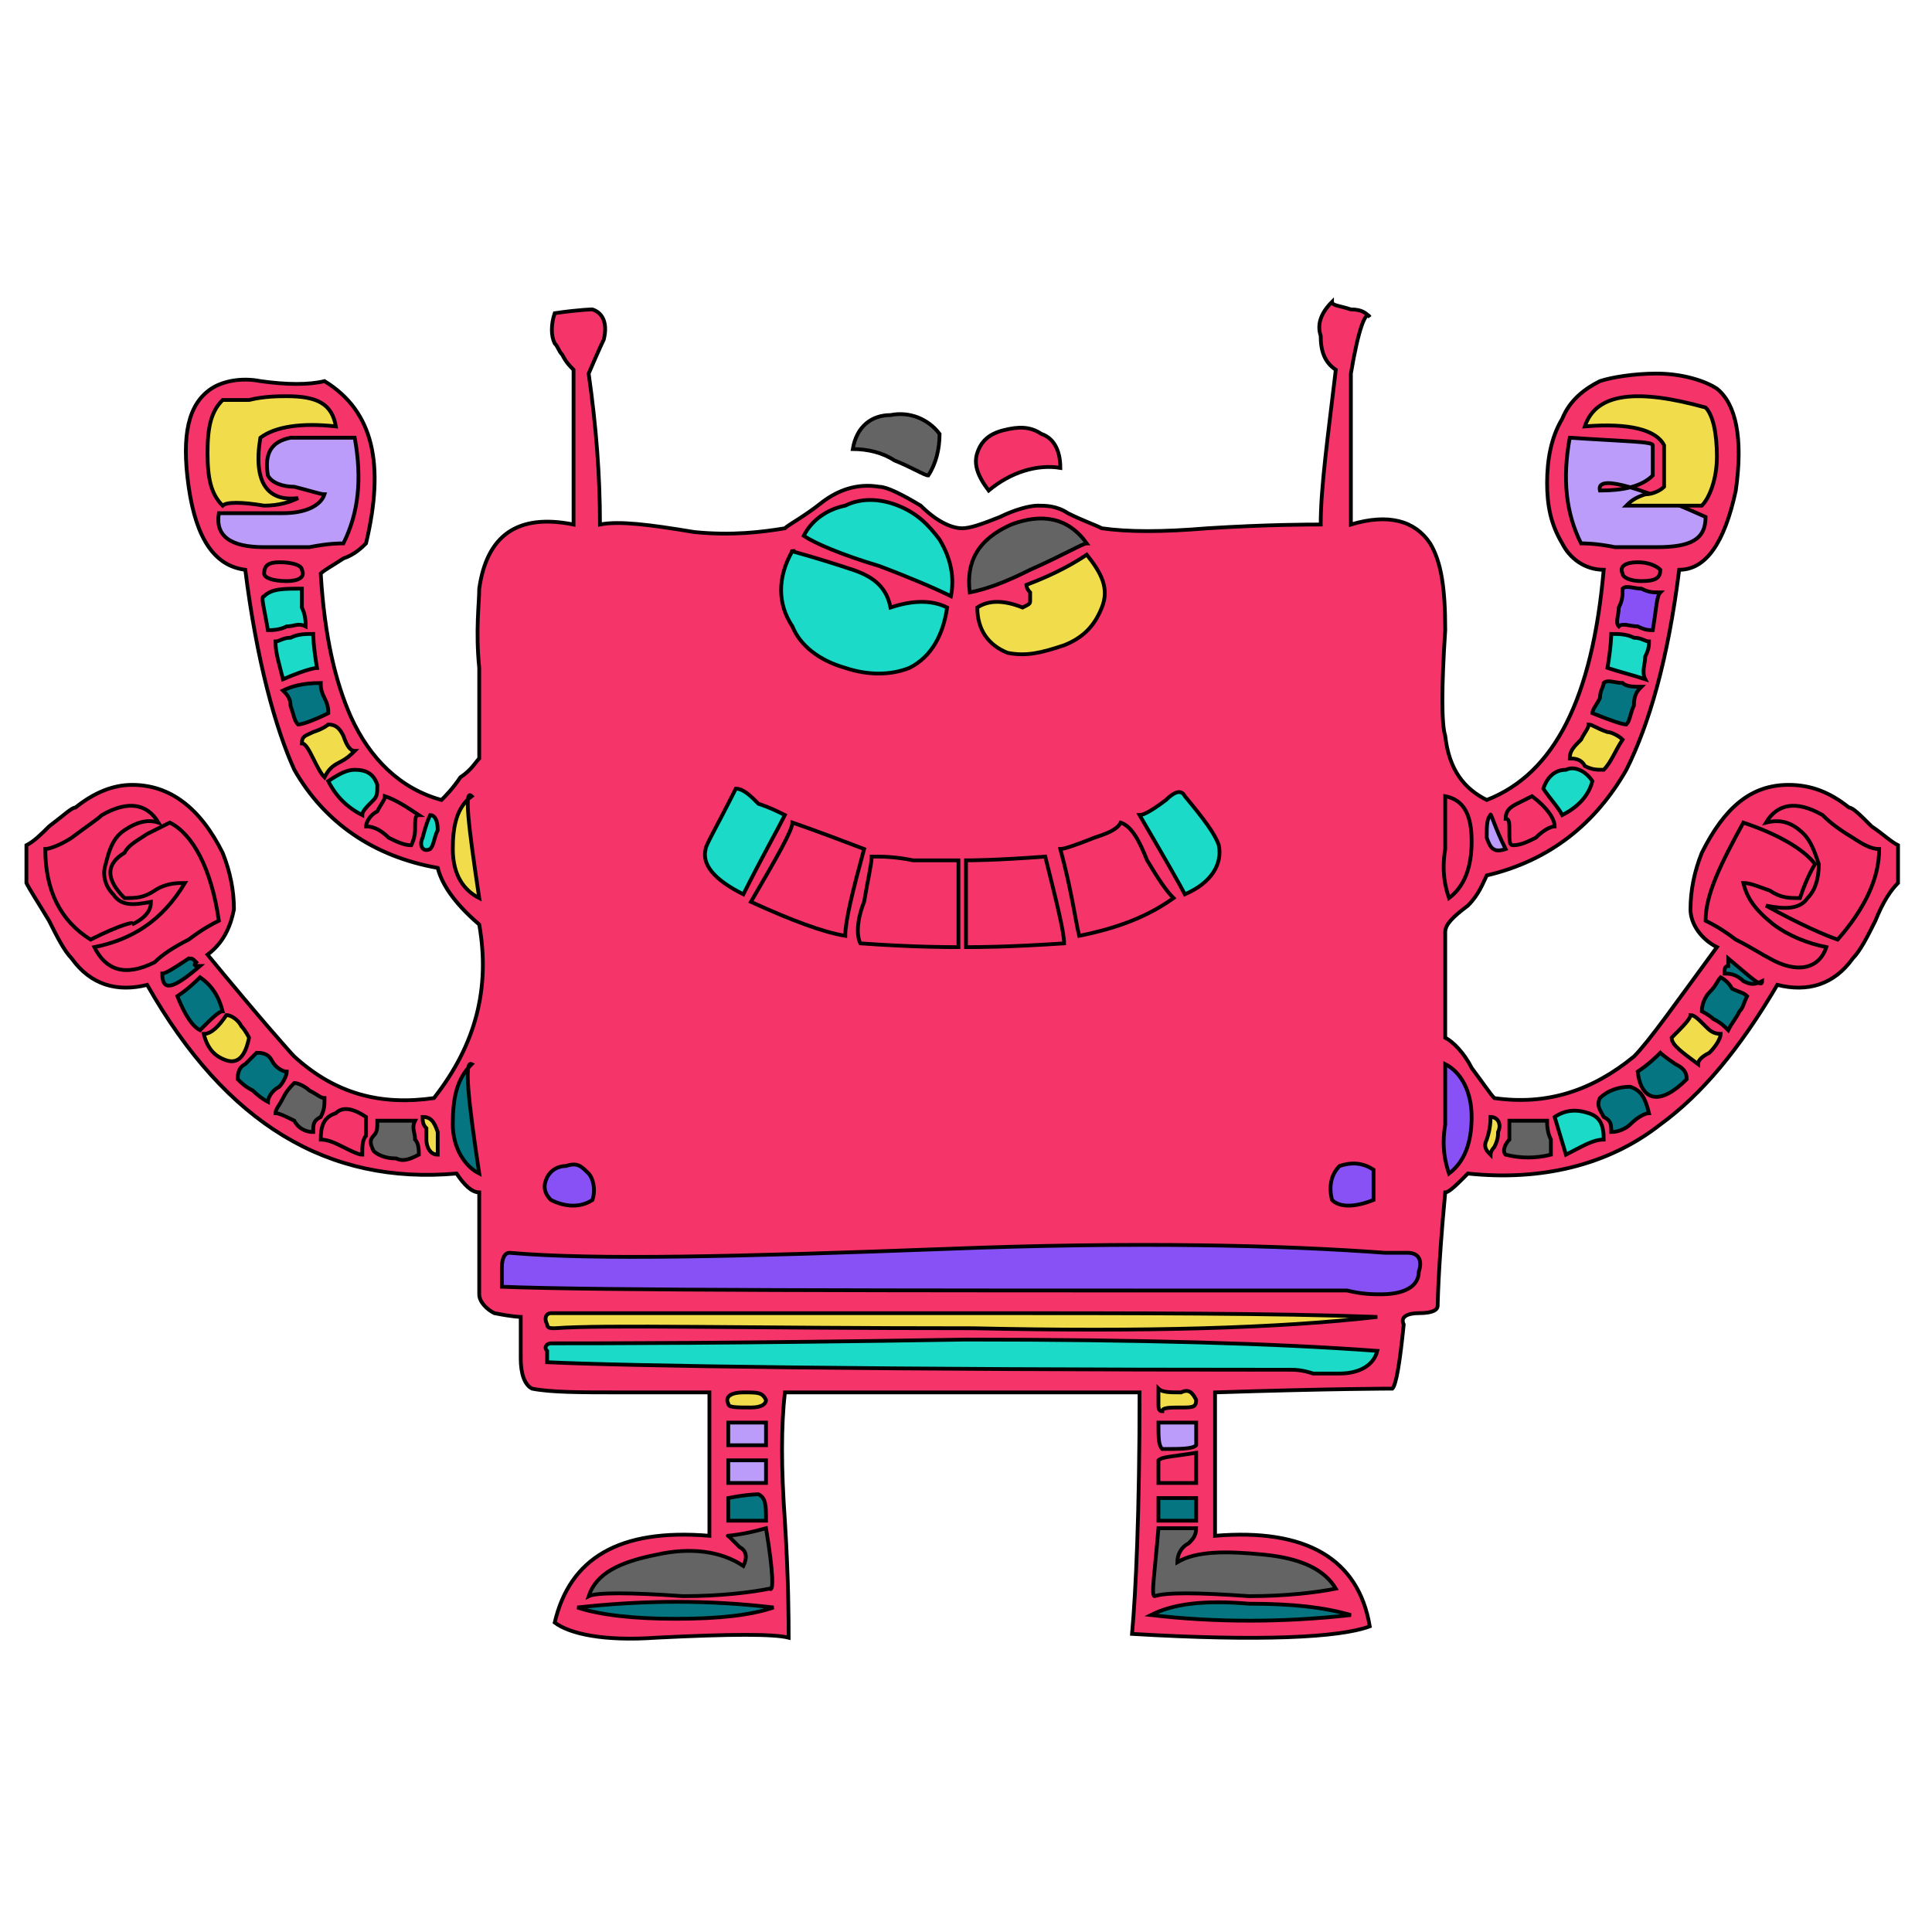 <svg id="th_rob_robot-59" width="100%" height="100%" xmlns="http://www.w3.org/2000/svg" version="1.1" xmlns:xlink="http://www.w3.org/1999/xlink" xmlns:svgjs="http://svgjs.com/svgjs" preserveAspectRatio="xMidYMin slice" data-uid="rob_robot-59" data-keyword="rob_robot-59" viewBox="0 0 512 512" data-colors="[&quot;#F53469&quot;,&quot;#BB9CFB&quot;,&quot;#1BDAC8&quot;,&quot;#BB9CFB&quot;,&quot;#8851F5&quot;,&quot;#1BDAC8&quot;,&quot;#646464&quot;,&quot;#057681&quot;,&quot;#1BDAC8&quot;,&quot;#F53469&quot;,&quot;#F53469&quot;,&quot;#8851F5&quot;,&quot;#057681&quot;,&quot;#8851F5&quot;,&quot;#F1DC4C&quot;,&quot;#1BDAC8&quot;,&quot;#646464&quot;,&quot;#057681&quot;,&quot;#F53469&quot;,&quot;#F1DC4C&quot;,&quot;#F53469&quot;,&quot;#646464&quot;,&quot;#BB9CFB&quot;,&quot;#F1DC4C&quot;,&quot;#057681&quot;,&quot;#1BDAC8&quot;,&quot;#BB9CFB&quot;,&quot;#646464&quot;,&quot;#057681&quot;,&quot;#1BDAC8&quot;,&quot;#1BDAC8&quot;,&quot;#1BDAC8&quot;,&quot;#F53469&quot;,&quot;#F1DC4C&quot;,&quot;#646464&quot;,&quot;#646464&quot;,&quot;#F1DC4C&quot;,&quot;#1BDAC8&quot;,&quot;#1BDAC8&quot;,&quot;#057681&quot;,&quot;#057681&quot;,&quot;#BB9CFB&quot;,&quot;#057681&quot;,&quot;#F53469&quot;,&quot;#646464&quot;,&quot;#646464&quot;,&quot;#057681&quot;,&quot;#057681&quot;,&quot;#057681&quot;,&quot;#8851F5&quot;,&quot;#057681&quot;,&quot;#F1DC4C&quot;,&quot;#1BDAC8&quot;,&quot;#1BDAC8&quot;,&quot;#1BDAC8&quot;,&quot;#F1DC4C&quot;,&quot;#057681&quot;,&quot;#F53469&quot;,&quot;#1BDAC8&quot;,&quot;#1BDAC8&quot;,&quot;#057681&quot;,&quot;#646464&quot;,&quot;#BB9CFB&quot;,&quot;#8851F5&quot;,&quot;#1BDAC8&quot;,&quot;#646464&quot;,&quot;#057681&quot;,&quot;#F1DC4C&quot;,&quot;#8851F5&quot;,&quot;#057681&quot;,&quot;#8851F5&quot;,&quot;#F53469&quot;,&quot;#F53469&quot;,&quot;#646464&quot;,&quot;#F53469&quot;]"><path id="th_rob_robot-59_71" d="M451 226C449 231 448 236 448 241C448 245 451 249 455 251C444 266 437 276 433 280C422 289 410 293 396 291C395 290 393 287 390 283C388 279 385 276 383 275L383 247C383 245 385 243 389 240C392 237 393 234 394 232C411 228 423 218 431 204C437 192 442 175 445 151C452 151 457 144 460 130C462 116 460 107 455 103C452 101 446 99 439 99C433 99 427 100 424 101C420 103 416 106 414 111C411 116 410 122 410 128C410 134 411 139 414 144C416 148 420 151 425 151C422 185 412 205 394 212C388 209 384 204 383 195C382 192 382 182 383 167C383 156 382 149 379 144C375 138 368 136 358 139L358 99C360 87 362 82 363 84C362 83 361 82 358 82C355 81 353 81 353 80C350 83 349 86 350 89C350 93 351 96 354 98C352 115 350 129 350 139C347 139 336 139 320 140C308 141 299 141 292 140C290 139 287 138 283 136C280 134 277 134 275 134C273 134 269 135 265 137C260 139 257 140 255 140C252 140 248 138 244 134C239 131 235 129 233 129C227 128 222 130 218 133C213 137 209 139 208 140C202 141 194 142 184 141C172 139 164 138 159 139C159 126 158 113 156 99C159 92 160 90 160 90C161 86 160 83 157 82C157 82 154 82 147 83C146 86 146 89 147 91C148 92 148 93 149 94C150 96 151 97 152 98L152 139C137 136 129 142 127 156C127 160 126 167 127 177C127 188 127 196 127 201C126 202 125 204 122 206C120 209 118 211 117 212C106 209 98 201 93 190C89 181 86 169 85 152C86 151 88 150 91 148C94 147 96 145 97 144C102 123 99 109 86 101C82 102 76 102 69 101C64 100 59 101 56 103C50 107 48 115 50 129C52 143 57 150 65 151C68 175 73 193 78 204C86 218 99 227 116 230C117 234 120 239 127 245C130 262 126 277 115 291C101 293 89 290 78 280C77 279 69 270 55 253C59 250 61 246 62 241C62 236 61 231 59 226C53 214 45 208 35 208C30 208 25 210 20 214C19 214 17 216 13 219C11 221 9 223 7 224L7 234C8 236 10 239 13 244C15 248 17 252 19 254C24 261 31 263 39 261C60 298 87 314 121 311C123 314 125 316 127 316L127 343C127 345 129 347 131 348C136 349 138 349 138 349L138 355C138 357 138 359 138 360C138 364 139 367 141 368C146 369 154 369 164 369C177 369 185 369 188 369L188 407C164 405 151 413 147 430C151 433 160 435 174 434C194 433 205 433 209 434C209 430 209 419 208 403C207 389 207 378 208 369L302 369C302 401 301 422 300 433C334 435 355 434 363 431C360 413 346 405 322 407L322 369C353 368 369 368 369 368C370 367 371 361 372 351C371 349 373 348 376 348C380 348 381 347 381 346C381 347 381 337 383 316C384 316 386 314 389 311C408 313 426 309 440 298C451 290 461 278 471 261C479 263 486 261 491 254C493 252 495 248 497 244C499 239 501 236 503 234L503 224C501 223 499 221 496 219C493 216 491 214 490 214C485 210 480 208 474 208C464 208 457 214 451 226Z " fill-rule="evenodd" fill="#f53469" stroke-width="1" stroke="#000000"></path><path id="th_rob_robot-59_0" d="M468 240C473 241 477 241 479 238C481 236 482 233 482 229C481 226 480 223 478 221C475 218 472 217 468 218C471 213 476 212 483 216C484 217 486 219 491 222C494 224 496 225 498 225C498 233 494 241 487 249C484 248 477 245 468 240Z " fill-rule="evenodd" fill="#f53469" stroke-width="1" stroke="#000000"></path><path id="th_rob_robot-59_1" d="M462 218C471 221 478 225 481 229C481 229 479 232 477 238C474 238 472 238 469 236C466 235 464 234 462 234C463 238 465 241 470 245C474 248 479 250 484 251C482 257 476 258 469 254C467 253 464 251 460 249C456 246 454 245 452 244C452 237 456 229 462 218Z " fill-rule="evenodd" fill="#f53469" stroke-width="1" stroke="#000000"></path><path id="th_rob_robot-59_2" d="M458 256L458 254C464 259 467 262 467 260C465 261 464 261 462 260C460 258 458 258 457 258C457 257 457 256 458 256Z " fill-rule="evenodd" fill="#057681" stroke-width="1" stroke="#000000"></path><path id="th_rob_robot-59_3" d="M454 270C453 269 451 268 451 268C451 266 452 264 453 263C455 261 455 260 456 259C456 259 458 260 459 262C461 263 462 263 463 264C462 266 462 267 461 268C460 270 459 271 458 273C457 272 456 271 454 270Z " fill-rule="evenodd" fill="#057681" stroke-width="1" stroke="#000000"></path><path id="th_rob_robot-59_4" d="M443 275C446 272 448 270 448 269C449 269 450 270 452 272C453 273 454 274 456 274C456 275 455 277 453 279C451 280 450 281 450 282C446 279 443 277 443 275Z " fill-rule="evenodd" fill="#f1dc4c" stroke-width="1" stroke="#000000"></path><path id="th_rob_robot-59_5" d="M440 279C440 279 441 280 444 282C446 283 447 284 447 286C440 293 435 292 434 284C437 282 439 280 440 279Z " fill-rule="evenodd" fill="#057681" stroke-width="1" stroke="#000000"></path><path id="th_rob_robot-59_6" d="M425 296C424 294 423 293 424 291C426 289 429 288 432 288C435 289 436 291 437 295C436 295 434 296 432 298C431 299 429 300 427 300C427 298 427 297 425 296Z " fill-rule="evenodd" fill="#057681" stroke-width="1" stroke="#000000"></path><path id="th_rob_robot-59_7" d="M412 296C415 294 418 294 421 295C424 296 425 298 425 302C422 302 419 304 415 306Z " fill-rule="evenodd" fill="#1bdac8" stroke-width="1" stroke="#000000"></path><path id="th_rob_robot-59_8" d="M399 306C398 305 399 303 400 302C400 300 400 299 400 297L410 297C410 298 410 300 411 302C411 303 411 305 411 306C407 307 403 307 399 306Z " fill-rule="evenodd" fill="#646464" stroke-width="1" stroke="#000000"></path><path id="th_rob_robot-59_9" d="M394 302C395 299 395 297 395 296C397 296 398 298 397 300C397 301 397 302 396 304C395 305 395 306 395 306C394 305 393 304 394 302Z " fill-rule="evenodd" fill="#f1dc4c" stroke-width="1" stroke="#000000"></path><path id="th_rob_robot-59_10" d="M383 298C383 289 383 284 383 282C387 284 390 289 390 296C390 303 388 308 384 311C383 308 382 304 383 298Z " fill-rule="evenodd" fill="#8851f5" stroke-width="1" stroke="#000000"></path><path id="th_rob_robot-59_11" d="M390 223C390 230 388 235 384 238C383 235 382 231 383 225C383 217 383 212 383 211C388 212 390 216 390 223Z " fill-rule="evenodd" fill="#f53469" stroke-width="1" stroke="#000000"></path><path id="th_rob_robot-59_12" d="M366 343C364 343 361 343 357 342C353 342 350 342 349 342C230 342 158 342 133 341L133 336C133 333 134 332 135 332C158 334 196 333 250 331C301 329 340 330 367 332C367 332 368 332 369 332C371 332 372 332 373 332C376 332 377 334 376 337C376 341 372 343 366 343Z " fill-rule="evenodd" fill="#8851f5" stroke-width="1" stroke="#000000"></path><path id="th_rob_robot-59_13" d="M145 351C144 349 145 348 146 348C159 348 196 348 256 348C302 348 338 348 365 349C339 352 303 353 258 352C197 352 160 351 147 352C146 352 145 352 145 351Z " fill-rule="evenodd" fill="#f1dc4c" stroke-width="1" stroke="#000000"></path><path id="th_rob_robot-59_14" d="M145 361L145 358C144 357 145 356 146 356C158 356 195 356 256 355C302 355 338 356 365 358C364 362 360 364 355 364C353 364 351 364 348 364C345 363 343 363 342 363C232 363 166 362 145 361Z " fill-rule="evenodd" fill="#1bdac8" stroke-width="1" stroke="#000000"></path><path id="th_rob_robot-59_15" d="M307 377L317 377L317 383C316 384 313 384 308 384C307 383 307 381 307 377Z " fill-rule="evenodd" fill="#bb9cfb" stroke-width="1" stroke="#000000"></path><path id="th_rob_robot-59_16" d="M317 403L307 403L307 397L317 397Z " fill-rule="evenodd" fill="#057681" stroke-width="1" stroke="#000000"></path><path id="th_rob_robot-59_17" d="M307 393L307 387C308 386 311 386 317 385L317 393Z " fill-rule="evenodd" fill="#f53469" stroke-width="1" stroke="#000000"></path><path id="th_rob_robot-59_18" d="M313 369C315 368 316 369 317 371C317 373 316 373 313 373C310 373 308 373 308 374C307 374 307 373 307 372C307 369 307 368 307 368C308 369 310 369 313 369Z " fill-rule="evenodd" fill="#f1dc4c" stroke-width="1" stroke="#000000"></path><path id="th_rob_robot-59_19" d="M331 423C317 422 309 422 306 423C305 423 306 417 307 405L317 405C317 407 316 408 315 409C313 410 312 412 312 414C317 411 325 411 335 412C345 413 351 416 354 421C349 422 341 423 331 423Z " fill-rule="evenodd" fill="#646464" stroke-width="1" stroke="#000000"></path><path id="th_rob_robot-59_20" d="M305 428C311 425 319 424 331 425C343 425 351 426 358 428C340 430 322 430 305 428Z " fill-rule="evenodd" fill="#057681" stroke-width="1" stroke="#000000"></path><path id="th_rob_robot-59_21" d="M205 426C199 428 191 429 179 429C168 429 159 428 153 426C171 424 188 424 205 426Z " fill-rule="evenodd" fill="#057681" stroke-width="1" stroke="#000000"></path><path id="th_rob_robot-59_22" d="M197 369C201 369 202 369 203 371C203 372 202 373 199 373C195 373 193 373 193 372C192 370 194 369 197 369Z " fill-rule="evenodd" fill="#f1dc4c" stroke-width="1" stroke="#000000"></path><path id="th_rob_robot-59_23" d="M193 403L193 397C198 396 201 396 201 396C203 397 203 399 203 403Z " fill-rule="evenodd" fill="#057681" stroke-width="1" stroke="#000000"></path><path id="th_rob_robot-59_24" d="M193 377L203 377L203 383L193 383Z " fill-rule="evenodd" fill="#bb9cfb" stroke-width="1" stroke="#000000"></path><path id="th_rob_robot-59_25" d="M203 393L193 393L193 387L203 387Z " fill-rule="evenodd" fill="#bb9cfb" stroke-width="1" stroke="#000000"></path><path id="th_rob_robot-59_26" d="M196 410C194 408 193 407 193 407C192 407 196 407 203 405C205 417 205 422 204 421C199 422 191 423 181 423C167 422 158 422 156 423C158 417 164 414 174 412C183 410 191 411 197 415C198 413 198 411 196 410Z " fill-rule="evenodd" fill="#646464" stroke-width="1" stroke="#000000"></path><path id="th_rob_robot-59_27" d="M146 318C144 316 144 314 145 312C146 310 148 309 150 309C153 308 154 309 156 311C157 312 158 315 157 318C154 320 150 320 146 318Z " fill-rule="evenodd" fill="#8851f5" stroke-width="1" stroke="#000000"></path><path id="th_rob_robot-59_28" d="M201 213C204 214 206 215 208 216C206 220 202 227 197 237C189 233 186 229 187 225C187 224 190 219 195 209C197 209 199 211 201 213Z " fill-rule="evenodd" fill="#1bdac8" stroke-width="1" stroke="#000000"></path><path id="th_rob_robot-59_29" d="M226 151C232 153 235 156 236 161C242 159 247 159 251 161C250 168 247 174 241 177C236 179 230 179 224 177C217 175 212 171 210 166C206 160 206 153 210 146C209 146 214 147 226 151Z " fill-rule="evenodd" fill="#1bdac8" stroke-width="1" stroke="#000000"></path><path id="th_rob_robot-59_30" d="M233 150C223 147 216 144 213 142C215 138 219 135 224 134C228 132 233 132 238 134C243 136 246 139 249 143C252 148 253 153 252 158C248 156 241 153 233 150Z " fill-rule="evenodd" fill="#1bdac8" stroke-width="1" stroke="#000000"></path><path id="th_rob_robot-59_31" d="M199 239C206 227 210 220 210 218C210 218 216 220 229 225C226 236 224 244 224 248C218 247 210 244 199 239Z " fill-rule="evenodd" fill="#f53469" stroke-width="1" stroke="#000000"></path><path id="th_rob_robot-59_32" d="M242 228C247 228 250 228 254 228L254 251C251 251 242 251 228 250C227 248 227 244 229 239C230 233 231 229 231 227C234 227 237 227 242 228Z " fill-rule="evenodd" fill="#f53469" stroke-width="1" stroke="#000000"></path><path id="th_rob_robot-59_33" d="M256 228C257 228 264 228 277 227C280 239 282 247 282 250C267 251 259 251 256 251Z " fill-rule="evenodd" fill="#f53469" stroke-width="1" stroke="#000000"></path><path id="th_rob_robot-59_34" d="M273 151C267 154 262 156 257 157C256 149 259 143 268 139C276 136 283 137 288 144C287 144 282 147 273 151Z " fill-rule="evenodd" fill="#646464" stroke-width="1" stroke="#000000"></path><path id="th_rob_robot-59_35" d="M271 161C273 160 273 160 273 159C273 158 273 158 273 157C272 156 272 155 272 155C280 152 285 149 288 147C292 152 294 156 292 161C290 166 287 169 282 171C276 173 272 174 267 173C262 171 259 167 259 161C262 159 266 159 271 161Z " fill-rule="evenodd" fill="#f1dc4c" stroke-width="1" stroke="#000000"></path><path id="th_rob_robot-59_36" d="M304 228C307 233 309 236 311 238C304 243 296 246 286 248C285 244 284 236 281 225C282 225 285 224 290 222C293 221 296 220 297 218C300 219 302 223 304 228Z " fill-rule="evenodd" fill="#f53469" stroke-width="1" stroke="#000000"></path><path id="th_rob_robot-59_37" d="M323 224C324 229 321 234 314 237C313 235 309 228 302 216C303 216 305 215 309 212C311 210 313 209 314 211C319 217 322 221 323 224Z " fill-rule="evenodd" fill="#1bdac8" stroke-width="1" stroke="#000000"></path><path id="th_rob_robot-59_38" d="M364 318C359 320 355 320 353 318C352 314 353 311 355 309C358 308 361 308 364 310C364 313 364 315 364 318Z " fill-rule="evenodd" fill="#8851f5" stroke-width="1" stroke="#000000"></path><path id="th_rob_robot-59_39" d="M120 298C120 291 121 286 125 282C123 281 124 291 127 311C123 309 120 304 120 298Z " fill-rule="evenodd" fill="#057681" stroke-width="1" stroke="#000000"></path><path id="th_rob_robot-59_40" d="M116 300C116 300 116 302 116 306C114 306 113 304 113 302C113 302 113 301 113 299C112 298 112 297 112 296C114 296 115 297 116 300Z " fill-rule="evenodd" fill="#f1dc4c" stroke-width="1" stroke="#000000"></path><path id="th_rob_robot-59_41" d="M105 307C102 307 100 306 99 305C98 303 98 302 99 301C100 300 100 299 100 297L110 297C109 299 110 300 110 302C111 303 111 305 111 306C109 307 107 308 105 307Z " fill-rule="evenodd" fill="#646464" stroke-width="1" stroke="#000000"></path><path id="th_rob_robot-59_42" d="M91 304C89 303 87 302 85 302C85 298 86 296 89 295C91 293 94 294 97 296C97 297 97 299 97 301C96 302 96 304 96 306C95 306 93 305 91 304Z " fill-rule="evenodd" fill="#f53469" stroke-width="1" stroke="#000000"></path><path id="th_rob_robot-59_43" d="M75 291C76 289 77 288 78 287C79 287 81 288 82 289C84 290 85 291 86 291C86 293 86 294 85 296C83 297 83 298 83 300C81 300 79 299 78 297C76 296 74 295 73 295C73 294 74 293 75 291Z " fill-rule="evenodd" fill="#646464" stroke-width="1" stroke="#000000"></path><path id="th_rob_robot-59_44" d="M65 282C66 281 67 280 68 279C69 279 71 279 72 281C73 283 75 284 76 284C76 285 75 287 74 288C72 289 71 291 71 292C71 292 69 291 67 289C65 288 64 287 63 286C63 285 63 283 65 282Z " fill-rule="evenodd" fill="#057681" stroke-width="1" stroke="#000000"></path><path id="th_rob_robot-59_45" d="M60 269C61 269 63 270 64 272C65 273 66 275 66 275C65 280 63 282 60 281C57 280 55 278 54 274C56 274 58 272 60 269Z " fill-rule="evenodd" fill="#f1dc4c" stroke-width="1" stroke="#000000"></path><path id="th_rob_robot-59_46" d="M53 259C56 261 58 264 59 268C58 268 56 270 53 273C51 272 49 269 47 264C50 262 52 260 53 259Z " fill-rule="evenodd" fill="#057681" stroke-width="1" stroke="#000000"></path><path id="th_rob_robot-59_47" d="M50 254C51 254 51 254 52 255C51 256 52 256 53 256C46 262 43 263 43 258C44 258 47 256 50 254Z " fill-rule="evenodd" fill="#057681" stroke-width="1" stroke="#000000"></path><path id="th_rob_robot-59_48" d="M49 234C47 234 44 234 41 236C38 238 36 238 33 238C28 233 28 229 33 226C34 224 36 223 39 221C43 219 45 218 45 218C51 221 56 230 58 244C56 245 54 246 50 249C46 251 43 253 41 255C33 259 28 257 25 251C35 249 43 244 49 234Z " fill-rule="evenodd" fill="#f53469" stroke-width="1" stroke="#000000"></path><path id="th_rob_robot-59_49" d="M19 222C23 219 26 217 27 216C34 212 39 213 42 218C39 217 36 218 33 220C30 222 29 225 28 229C27 232 28 235 30 237C32 240 35 240 40 239C40 241 39 243 35 245C36 244 32 245 24 249C16 244 12 236 12 225C13 225 16 224 19 222Z " fill-rule="evenodd" fill="#f53469" stroke-width="1" stroke="#000000"></path><path id="th_rob_robot-59_50" d="M120 225C120 219 121 214 125 211C123 209 124 218 127 238C123 236 120 232 120 225Z " fill-rule="evenodd" fill="#f1dc4c" stroke-width="1" stroke="#000000"></path><path id="th_rob_robot-59_51" d="M112 222C113 218 114 216 114 216C115 216 116 217 116 220C115 222 115 224 114 225C112 226 111 224 112 222Z " fill-rule="evenodd" fill="#1bdac8" stroke-width="1" stroke="#000000"></path><path id="th_rob_robot-59_52" d="M103 222C101 220 99 219 97 219C97 218 98 216 100 215C101 213 102 212 102 211C105 212 108 214 111 216C110 216 110 217 110 220C110 222 109 224 109 224C107 224 105 223 103 222Z " fill-rule="evenodd" fill="#f53469" stroke-width="1" stroke="#000000"></path><path id="th_rob_robot-59_53" d="M87 207C90 205 92 204 94 204C97 204 99 205 100 208C100 210 100 211 99 212C97 214 96 215 96 216C92 214 89 211 87 207Z " fill-rule="evenodd" fill="#1bdac8" stroke-width="1" stroke="#000000"></path><path id="th_rob_robot-59_54" d="M83 194C86 193 87 192 87 192C89 192 90 193 91 195C92 198 93 199 94 199C93 200 92 201 90 202C88 203 87 204 86 206C85 205 84 203 83 201C82 199 81 197 80 197C80 195 81 195 83 194Z " fill-rule="evenodd" fill="#f1dc4c" stroke-width="1" stroke="#000000"></path><path id="th_rob_robot-59_55" d="M85 181C85 182 85 183 86 185C87 187 87 188 87 189C83 191 80 192 79 192C78 191 78 190 77 187C77 185 76 184 75 183C77 182 80 181 85 181Z " fill-rule="evenodd" fill="#057681" stroke-width="1" stroke="#000000"></path><path id="th_rob_robot-59_56" d="M84 177C84 177 82 177 75 180C74 176 73 173 73 170C74 170 75 169 77 169C79 168 81 168 83 168C83 168 83 171 84 177Z " fill-rule="evenodd" fill="#1bdac8" stroke-width="1" stroke="#000000"></path><path id="th_rob_robot-59_57" d="M80 156C80 158 80 159 80 161C81 163 81 165 81 166C79 165 78 166 76 166C74 167 72 167 71 167C70 161 69 158 70 158C72 156 75 156 80 156Z " fill-rule="evenodd" fill="#1bdac8" stroke-width="1" stroke="#000000"></path><path id="th_rob_robot-59_58" d="M76 154C72 154 70 153 70 152C70 150 71 149 74 149C78 149 80 150 80 151C81 153 79 154 76 154Z " fill-rule="evenodd" fill="#f53469" stroke-width="1" stroke="#000000"></path><path id="th_rob_robot-59_59" d="M66 136C70 136 73 136 75 136C81 136 85 134 86 131C85 131 82 130 78 129C75 129 72 128 71 126C70 120 72 117 77 116C79 116 82 116 86 116C89 116 92 116 94 116C96 127 95 136 91 144C90 144 87 144 82 145C77 145 73 145 70 145C61 145 57 142 58 136C59 136 62 136 66 136Z " fill-rule="evenodd" fill="#bb9cfb" stroke-width="1" stroke="#000000"></path><path id="th_rob_robot-59_60" d="M66 106C70 105 74 105 76 105C84 105 88 107 89 113C80 112 73 113 69 116C67 128 71 133 79 132C77 133 74 134 70 134C64 133 60 133 59 134C56 131 55 127 55 120C55 113 56 109 59 106C60 106 62 106 66 106Z " fill-rule="evenodd" fill="#f1dc4c" stroke-width="1" stroke="#000000"></path><path id="th_rob_robot-59_61" d="M399 225C396 226 395 225 394 222C394 219 394 217 395 216C395 215 396 219 399 225Z " fill-rule="evenodd" fill="#bb9cfb" stroke-width="1" stroke="#000000"></path><path id="th_rob_robot-59_62" d="M412 219C411 219 409 220 407 222C405 223 403 224 401 224C400 224 400 223 400 220C400 218 400 217 399 217C399 215 400 214 402 213C404 212 406 211 406 211C410 214 412 217 412 219Z " fill-rule="evenodd" fill="#f53469" stroke-width="1" stroke="#000000"></path><path id="th_rob_robot-59_63" d="M414 216C413 214 411 212 409 209C410 206 412 204 415 204C417 203 420 204 422 207C421 211 418 214 414 216Z " fill-rule="evenodd" fill="#1bdac8" stroke-width="1" stroke="#000000"></path><path id="th_rob_robot-59_64" d="M426 194C427 194 429 195 430 196C428 199 427 202 425 204C423 204 422 204 420 203C419 201 417 201 416 201C416 199 417 198 419 196C420 194 421 193 421 192C422 192 423 193 426 194Z " fill-rule="evenodd" fill="#f1dc4c" stroke-width="1" stroke="#000000"></path><path id="th_rob_robot-59_65" d="M430 181C431 182 433 182 435 182C434 183 433 184 433 187C432 189 432 191 431 192C430 192 427 191 422 189C422 188 423 187 424 185C424 183 425 182 425 181C426 180 428 181 430 181Z " fill-rule="evenodd" fill="#057681" stroke-width="1" stroke="#000000"></path><path id="th_rob_robot-59_66" d="M416 116C431 117 438 117 438 118L438 126C435 129 430 130 424 130C423 126 432 128 452 137C452 143 448 145 439 145C436 145 432 145 428 145C423 144 420 144 419 144C415 136 414 127 416 116Z " fill-rule="evenodd" fill="#bb9cfb" stroke-width="1" stroke="#000000"></path><path id="th_rob_robot-59_67" d="M455 121C455 127 453 132 451 134L431 134C432 133 433 132 436 131C438 131 440 130 441 129L441 118C439 114 432 112 420 113C423 104 434 103 452 108C454 110 455 115 455 121Z " fill-rule="evenodd" fill="#f1dc4c" stroke-width="1" stroke="#000000"></path><path id="th_rob_robot-59_68" d="M434 149C437 149 439 150 440 151C440 153 439 154 435 154C432 154 430 153 430 152C429 150 431 149 434 149Z " fill-rule="evenodd" fill="#f53469" stroke-width="1" stroke="#000000"></path><path id="th_rob_robot-59_69" d="M434 166C432 166 430 165 429 166C428 165 429 163 429 161C430 159 430 158 430 156C431 155 433 156 435 156C437 157 438 157 440 157C439 158 439 161 438 167C437 167 436 167 434 166Z " fill-rule="evenodd" fill="#8851f5" stroke-width="1" stroke="#000000"></path><path id="th_rob_robot-59_70" d="M426 177C427 171 427 168 427 168C429 168 431 168 433 169C435 169 436 170 437 170C437 171 437 172 436 174C436 176 435 178 436 180C433 179 429 178 426 177Z " fill-rule="evenodd" fill="#1bdac8" stroke-width="1" stroke="#000000"></path><path id="th_rob_robot-59_72" d="M276 115C273 113 270 113 266 114C262 115 260 117 259 120C258 123 259 126 262 130C268 125 275 123 281 124C281 119 279 116 276 115Z " fill-rule="evenodd" fill="#f53469" stroke-width="1" stroke="#000000"></path><path id="th_rob_robot-59_73" d="M236 110C231 110 227 113 226 119C230 119 234 120 237 122C242 124 245 126 246 126C248 123 249 119 249 115C246 111 241 109 236 110Z " fill-rule="evenodd" fill="#646464" stroke-width="1" stroke="#000000"></path><defs id="SvgjsDefs2610" fill="#f53469"></defs></svg>